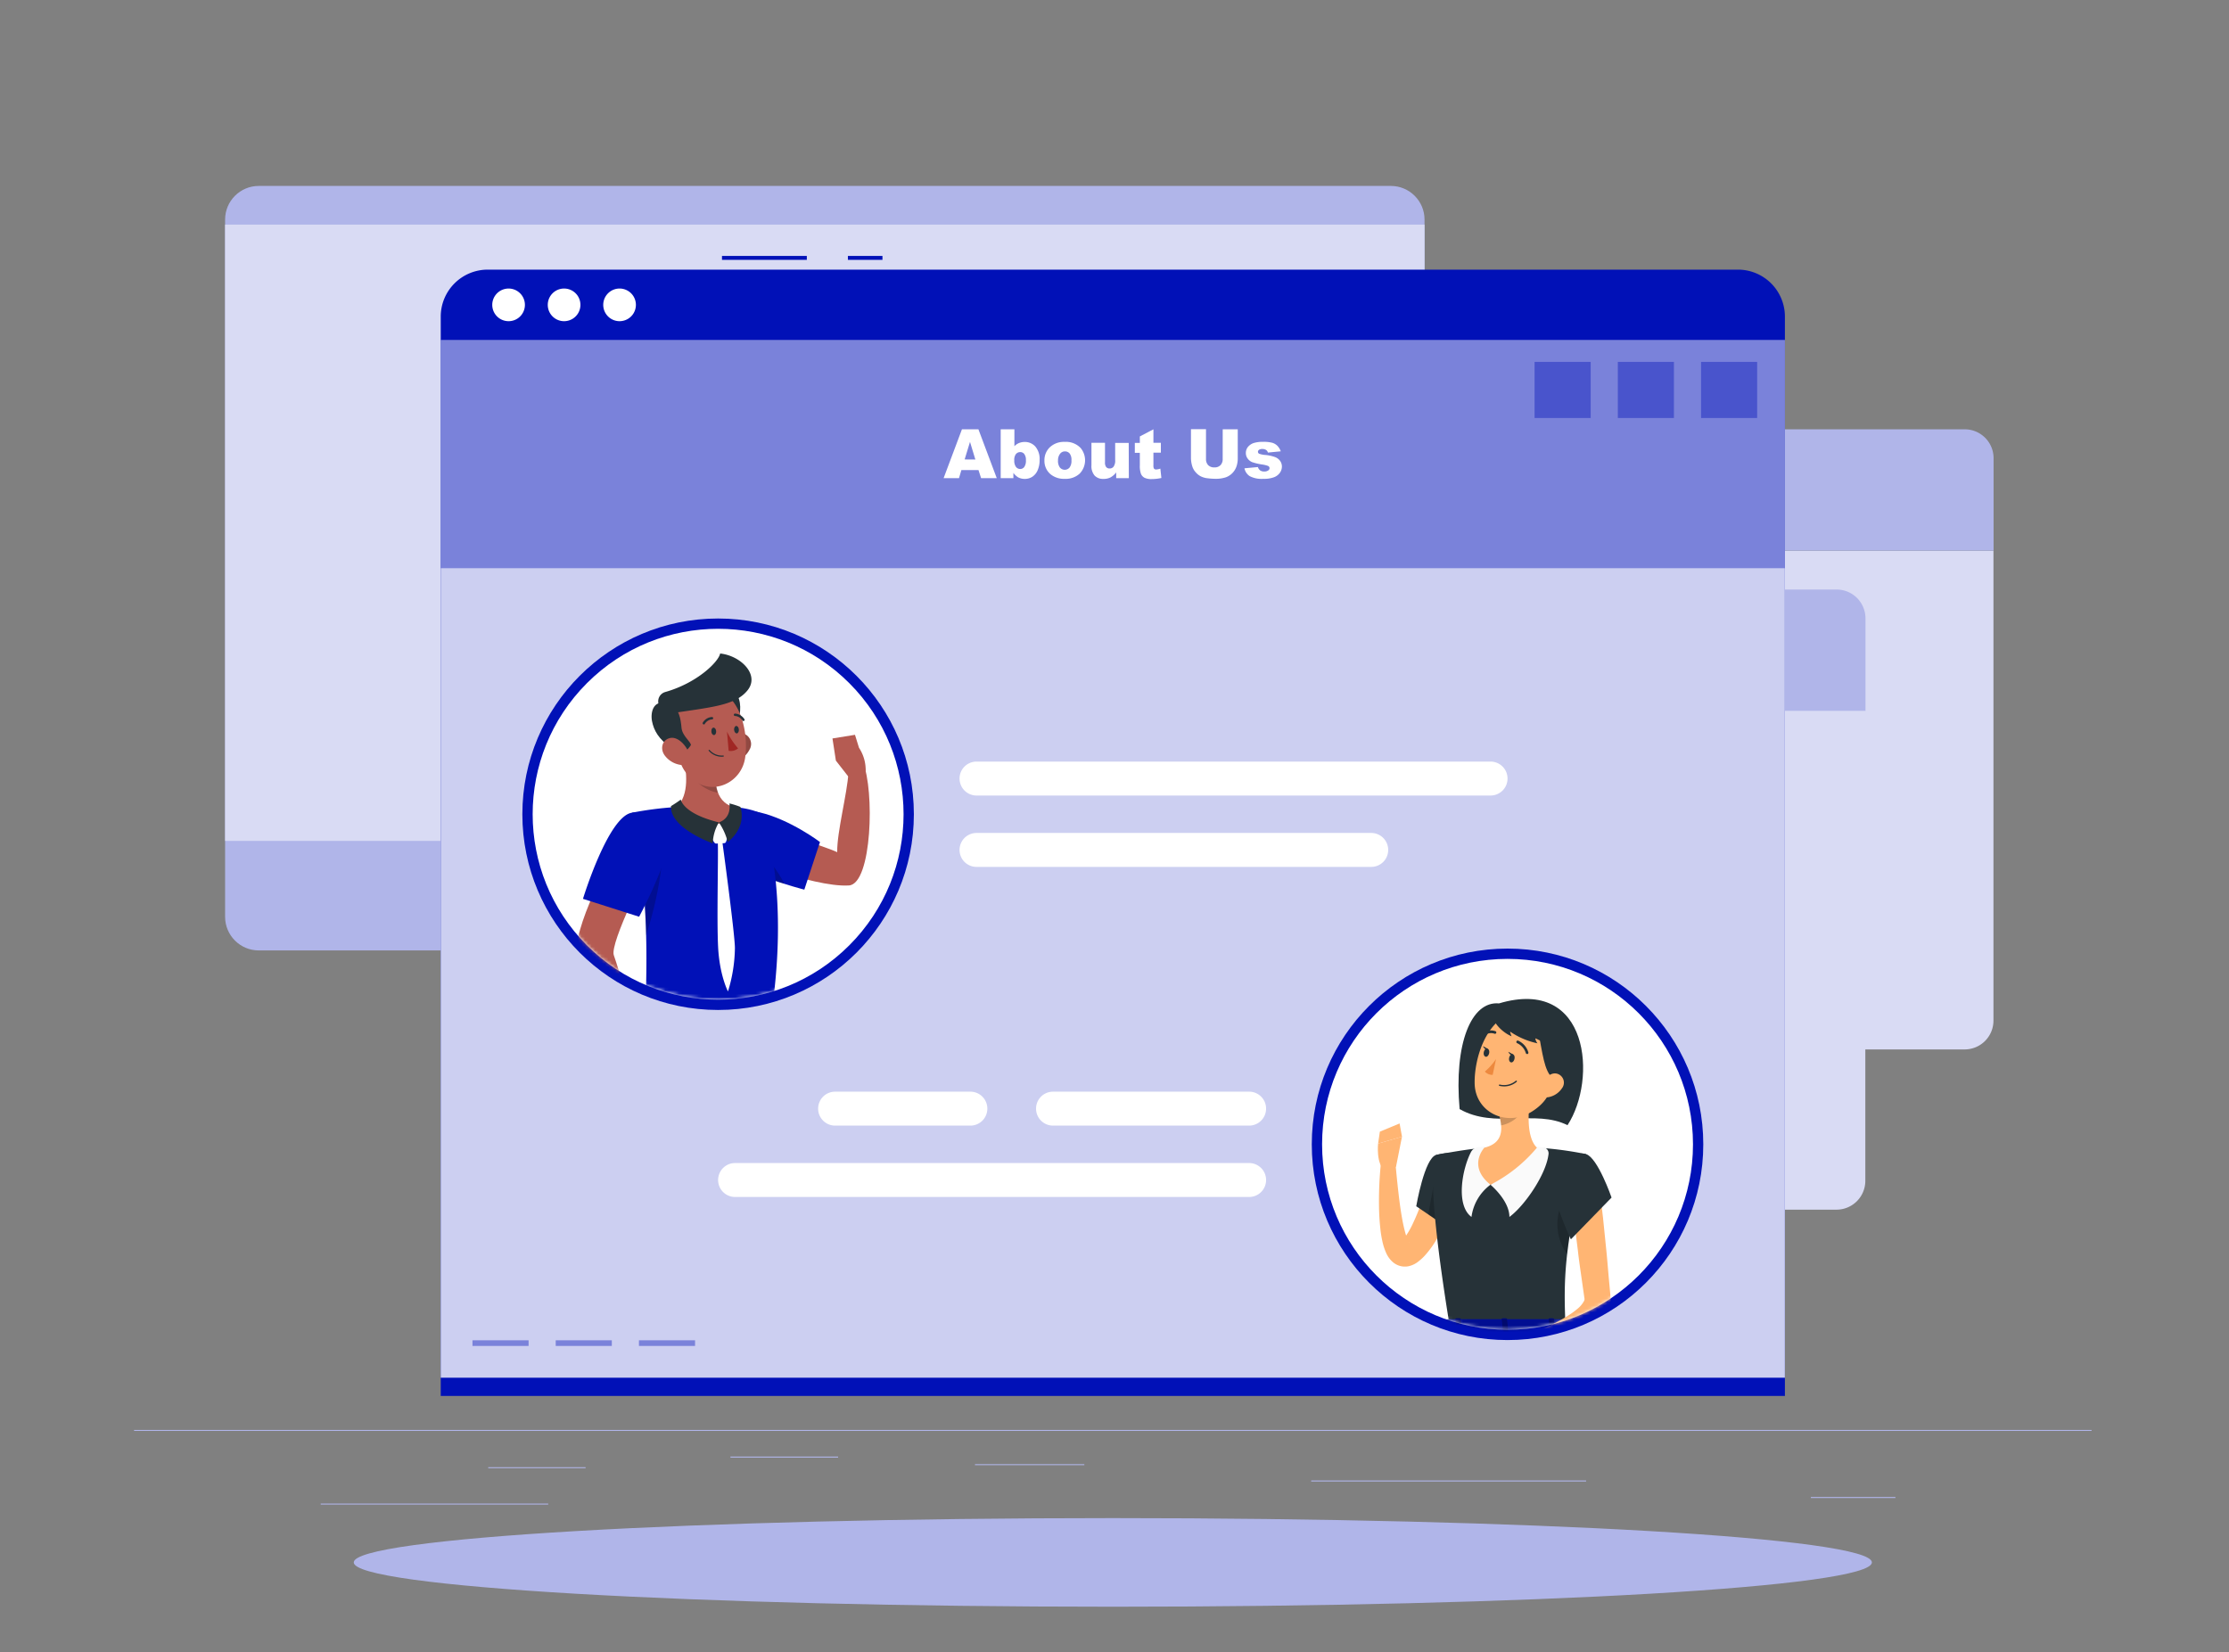 <svg xmlns="http://www.w3.org/2000/svg" width="665" height="493" fill="none"><rect width="100%" height="100%" fill="#808080" stroke="none"/><g clip-path="url(#a)"><g clip-path="url(#b)"><path fill="#B0B5E9" d="M624 426.643H40v.292h584zM174.705 437.762h-29.048v.292h29.048zM250.042 434.597h-32.12v.292h32.12zM163.551 448.613H95.679v.292h67.872zM565.483 446.651h-25.229v.292h25.229zM323.497 436.852h-32.622v.292h32.622zM473.2 441.722h-82.017v.292H473.2zM414.952 55.476H77.202c-5.549 0-10.046 4.497-10.046 10.045V273.53c0 5.548 4.497 10.045 10.045 10.045h337.751c5.547 0 10.044-4.497 10.044-10.045V65.52c0-5.547-4.497-10.044-10.044-10.044"></path><path fill="#D9DBF4" d="M424.996 67.016H67.156v183.866h357.84z"></path><path fill="#B0B5E9" d="M310.123 136.675a8.607 8.607 0 0 1 8.585-8.584H586.18a8.608 8.608 0 0 1 8.585 8.584v27.635H310.123z"></path><path fill="#fff" d="M379.55 152.7a6.494 6.494 0 1 0 0-12.988 6.494 6.494 0 0 0 0 12.988M356.54 152.7a6.494 6.494 0 1 0 0-12.988 6.494 6.494 0 0 0 0 12.988M333.542 152.7a6.494 6.494 0 1 0 0-12.988 6.494 6.494 0 0 0 0 12.988"></path><path fill="#D9DBF4" d="M586.145 313.113H318.673a8.607 8.607 0 0 1-8.585-8.584v-140.16h284.641v140.16a8.603 8.603 0 0 1-8.584 8.584"></path><path fill="#B0B5E9" d="M271.906 184.482a8.61 8.61 0 0 1 8.585-8.585h267.472a8.61 8.61 0 0 1 8.585 8.585v27.635H271.906z"></path><path fill="#E6E6E6" d="M341.32 200.507a6.494 6.494 0 1 0 0-12.988 6.494 6.494 0 0 0 0 12.988M318.311 200.507a6.495 6.495 0 1 0 0-12.99 6.495 6.495 0 0 0 0 12.99M295.313 200.507a6.494 6.494 0 1 0 0-12.988 6.494 6.494 0 0 0 0 12.988"></path><path fill="#D9DBF4" d="M547.916 360.92H280.444a8.607 8.607 0 0 1-8.585-8.585v-140.16h284.642v140.16a8.61 8.61 0 0 1-8.585 8.585"></path><path fill="#FAFAFA" d="M233.678 232.288a8.607 8.607 0 0 1 8.585-8.585h267.472a8.61 8.61 0 0 1 8.584 8.585v27.635H233.678z"></path><path fill="#F0F0F0" d="M303.092 248.313a6.495 6.495 0 1 0-.001-12.99 6.495 6.495 0 0 0 .001 12.99M280.082 248.313a6.494 6.494 0 1 0 0-12.988 6.494 6.494 0 0 0 0 12.988M257.085 248.313a6.495 6.495 0 1 0-.001-12.99 6.495 6.495 0 0 0 .001 12.99"></path><path fill="#E6E6E6" d="M509.688 408.726H242.216a8.61 8.61 0 0 1-8.585-8.585v-140.16h284.641v140.16a8.607 8.607 0 0 1-8.584 8.585"></path><path fill="#B0B5E9" d="M332 479.39c125.072 0 226.463-5.92 226.463-13.222S457.072 452.947 332 452.947c-125.073 0-226.464 5.919-226.464 13.221S206.927 479.39 332 479.39"></path><path fill="#0111B7" d="M263.274 76.36h-10.313v1.168h10.313zM240.709 76.36h-25.311v1.168h25.311zM145.505 80.448h372.989a14.014 14.014 0 0 1 14.016 14.016v322.041H131.489V94.465a14.02 14.02 0 0 1 14.016-14.017"></path><path fill="#fff" d="M532.499 101.472h-401.01v309.59h401.01z" opacity=".8"></path><path fill="#0111B7" d="M532.499 101.472h-401.01v68.06h401.01z" opacity=".4"></path><path fill="#0111B7" d="M524.23 107.978h-16.738v16.737h16.738zM499.398 107.978H482.66v16.737h16.738zM474.566 107.978h-16.738v16.737h16.738zM207.362 399.896h-16.737v1.682h16.737zM182.53 399.896h-16.737v1.682h16.737zM157.699 399.896h-16.737v1.682h16.737z" opacity=".4"></path><path fill="#fff" d="M291.925 140.25h-5.104l-.712 2.406h-4.59l5.466-14.565h4.917l5.466 14.565h-4.672zm-.934-3.142-1.6-5.268-1.6 5.244zM298.548 128.091h4.088v5.046a3.9 3.9 0 0 1 1.366-.946 4.5 4.5 0 0 1 1.706-.328 4.15 4.15 0 0 1 3.188 1.39 5.72 5.72 0 0 1 1.262 3.983 7.5 7.5 0 0 1-.573 3.037 4.4 4.4 0 0 1-1.6 1.974 4.1 4.1 0 0 1-2.254.642 4.2 4.2 0 0 1-1.951-.455 5 5 0 0 1-1.448-1.343v1.565h-3.784zm4.053 9.262a3.1 3.1 0 0 0 .514 1.974 1.63 1.63 0 0 0 1.296.607 1.5 1.5 0 0 0 1.168-.607 3.23 3.23 0 0 0 .491-2.021 2.92 2.92 0 0 0-.479-1.833 1.48 1.48 0 0 0-1.168-.584 1.653 1.653 0 0 0-1.343.607 2.8 2.8 0 0 0-.479 1.857M311.595 137.411a5.3 5.3 0 0 1 1.635-3.982 6.1 6.1 0 0 1 4.403-1.589 6.03 6.03 0 0 1 4.778 1.845 5.73 5.73 0 0 1-.304 7.628 6.168 6.168 0 0 1-4.474 1.553 6.32 6.32 0 0 1-4.111-1.285 5.18 5.18 0 0 1-1.927-4.17m4.053 0a3.24 3.24 0 0 0 .572 2.091 1.9 1.9 0 0 0 1.437.661 1.89 1.89 0 0 0 1.436-.661 3.3 3.3 0 0 0 .561-2.137 3.12 3.12 0 0 0-.502-2.021 1.79 1.79 0 0 0-1.402-.666 1.8 1.8 0 0 0-1.46.678 3.14 3.14 0 0 0-.642 2.044zM336.777 142.656h-3.773v-1.706a5.4 5.4 0 0 1-1.705 1.495 4.46 4.46 0 0 1-2.114.444 3.428 3.428 0 0 1-2.616-.993 4.33 4.33 0 0 1-.946-3.071v-6.716h4.041v5.84c-.049.499.079.999.362 1.413a1.31 1.31 0 0 0 1.04.42 1.46 1.46 0 0 0 1.168-.56c.375-.595.54-1.298.467-1.998v-5.069h4.041zM344.112 128.091v4.018h2.22v2.955h-2.22v3.784c-.028.306.016.614.129.899a.72.72 0 0 0 .689.328c.427-.023.848-.11 1.25-.257l.303 2.791c-.919.21-1.859.32-2.803.327a4.84 4.84 0 0 1-2.219-.385 2.34 2.34 0 0 1-1.063-1.168 6.9 6.9 0 0 1-.339-2.558v-3.714h-1.495v-2.956h1.495v-1.938zM364.786 128.091h4.485v8.678a7.3 7.3 0 0 1-.397 2.441 5.3 5.3 0 0 1-1.261 1.998 5.2 5.2 0 0 1-1.799 1.168 9.3 9.3 0 0 1-3.154.478 19 19 0 0 1-2.336-.151 6 6 0 0 1-2.091-.584 5.1 5.1 0 0 1-1.553-1.262 4.6 4.6 0 0 1-.958-1.67 8.7 8.7 0 0 1-.409-2.465v-8.678h4.486v8.889a2.57 2.57 0 0 0 .654 1.857 2.48 2.48 0 0 0 1.833.666c.333.022.666-.025.98-.137s.6-.289.843-.518a2.529 2.529 0 0 0 .665-1.868zM371.268 139.724l4.018-.374c.113.405.355.761.689 1.017.349.219.755.329 1.168.315.448.03.893-.094 1.261-.35a.77.77 0 0 0 .35-.643.74.74 0 0 0-.455-.677 8.5 8.5 0 0 0-1.74-.421 18 18 0 0 1-2.92-.677 3.1 3.1 0 0 1-1.379-1.051 2.7 2.7 0 0 1-.572-1.706 2.8 2.8 0 0 1 .607-1.787 3.77 3.77 0 0 1 1.671-1.168 9 9 0 0 1 2.85-.374 10.1 10.1 0 0 1 2.791.292 3.64 3.64 0 0 1 1.495.9c.445.47.787 1.026 1.005 1.635l-3.843.374a1.3 1.3 0 0 0-.491-.748 2.03 2.03 0 0 0-1.168-.315 1.6 1.6 0 0 0-.992.245.742.742 0 0 0-.316.596.634.634 0 0 0 .397.584c.558.193 1.14.311 1.729.35 1.025.078 2.035.294 3.002.643a3.3 3.3 0 0 1 1.506 1.168 2.9 2.9 0 0 1 .514 1.658 3.3 3.3 0 0 1-.549 1.776 3.8 3.8 0 0 1-1.74 1.378 8.4 8.4 0 0 1-3.235.502 7.7 7.7 0 0 1-4.112-.818 3.7 3.7 0 0 1-1.541-2.324"></path><path fill="#0111B7" d="M214.242 301.34c32.253 0 58.4-26.146 58.4-58.4s-26.147-58.4-58.4-58.4-58.4 26.147-58.4 58.4 26.146 58.4 58.4 58.4"></path><path fill="#fff" d="M253.365 282.06c21.607-21.607 21.607-56.638 0-78.245s-56.639-21.607-78.246 0-21.607 56.638 0 78.245 56.639 21.607 78.246 0"></path><mask id="c" width="112" height="112" x="158" y="187" maskUnits="userSpaceOnUse" style="mask-type:luminance"><path fill="#fff" d="M253.365 282.06c21.607-21.607 21.607-56.638 0-78.245s-56.639-21.607-78.246 0-21.607 56.638 0 78.245 56.639 21.607 78.246 0"></path></mask><g mask="url(#c)"><path fill="#B55B52" d="m217.069 254.48 4.672-9.718s24.388 7.709 28.032 9.496c-.093-6.097 3.014-17.52 3.352-23.78.923-.876 3.154-3.084 4.31-3.002 3.504 8.176 2.745 36.208-4.146 36.71-11.014.701-36.22-9.706-36.22-9.706"></path><path fill="#0111B7" d="M214.032 252.962c2.815 6.599 25.93 12.474 25.93 12.474l4.672-14.203s-8.807-6.681-17.953-8.842c-9.355-2.231-15.756 3.329-12.649 10.571"></path><path fill="#000" d="M214.44 253.733c2.745 4.146 12.954 7.907 19.599 9.998-4.426-8.597-10.395-13.339-19.599-9.998" opacity=".2"></path><path fill="#B55B52" d="m253.102 231.716-3.726-4.777 6.891-3.843a12.05 12.05 0 0 1 1.997 6.926zM248.359 220.328l6.716-1.086 1.192 3.854-6.891 3.843z"></path><path fill="#0111B7" d="M227.243 242.87s9.414 22.66 2.032 64.883h-36.792c-.432-6.167 2.71-36.208-3.948-65.268a102.5 102.5 0 0 1 13.397-1.705 148 148 0 0 1 17.065 0c5.956.549 8.246 2.09 8.246 2.09"></path><path fill="#000" d="M197.423 249.645c.794 4.788-.432 16.223-4.672 29.433a193.3 193.3 0 0 0-3.598-33.708c2.687-.327 7.522-.234 8.27 4.275" opacity=".2"></path><path fill="#B55B52" d="M203.765 224.825c1.168 5.489 1.916 12.299-1.833 15.955 0 0 2.336 5.571 12.544 5.571 9.344 0 4.52-5.571 4.52-5.571-6.155-1.46-6.027-9.029-5.057-13.304z"></path><path fill="#fff" d="m214.955 245.907 2.219 2.453a.67.67 0 0 1 .14.631l-.712 2.16a.62.62 0 0 1-.561.421l-2.336.117a.64.64 0 0 1-.572-.292l-1.437-2.091a.66.66 0 0 1 0-.783l2.336-2.616a.656.656 0 0 1 .923 0"></path><path fill="#263238" d="M214.476 245.37a12.9 12.9 0 0 0-1.822 6.26s-12.848-4.508-12.463-11.119c0 0 1.787-1.075 2.92-1.951 0 0 .537 4.17 11.365 6.81"></path><path fill="#263238" d="M214.476 245.37a18.3 18.3 0 0 1 2.628 5.84s5.699-3.925 3.796-10.454a23 23 0 0 0-3.294-1.039s.864 4.251-3.13 5.653"></path><path fill="#fff" d="M215.515 251.233s3.656 26.864 3.738 31.536a45.4 45.4 0 0 1-2.068 13.035s-2.511-4.754-2.943-13.233.093-26.584-.093-31.35z"></path><path fill="#000" d="M213.939 227.488a16.53 16.53 0 0 0 .257 9.017 10 10 0 0 1-2.745-.841c-3.504-1.635-5.268-4.193-7.125-7.989a60 60 0 0 0-.549-2.85z" opacity=".2"></path><path fill="#B55B52" d="M223.621 223.633a6.85 6.85 0 0 1-4.088 3.446c-2.336.689-3.609-1.449-3.025-3.726.537-2.056 2.336-4.882 4.789-4.59a3.256 3.256 0 0 1 2.324 4.87"></path><path fill="#000" d="M223.621 223.633a6.85 6.85 0 0 1-4.088 3.446c-2.336.689-3.609-1.449-3.025-3.726.537-2.056 2.336-4.882 4.789-4.59a3.256 3.256 0 0 1 2.324 4.87" opacity=".2"></path><path fill="#263238" d="M216.847 218.879c2.336 2.138 6.599-9.589 1.822-12.848-4.777-3.258-6.447 1.168-6.365 3.867s1.016 5.816 4.543 8.981"></path><path fill="#B55B52" d="M200.892 216.906c1.098 7.428 1.367 11.831 5.42 15.417 6.085 5.385 14.88 1.343 15.99-6.225 1.004-6.821-.958-17.836-8.422-20.323a9.93 9.93 0 0 0-5.08-.349 9.93 9.93 0 0 0-7.475 6.406 9.94 9.94 0 0 0-.433 5.074"></path><path fill="#263238" d="M200.425 223.213c1.285.829 3.049 3.072 5.7-.9 0-1.027-2.605-2.756-2.803-5.186-.234-2.826-.853-5.84-3.142-6.832-5.221-2.336-6.179 2.149-5.665 4.835s1.927 5.478 5.91 8.083"></path><path fill="#263238" d="M199.724 212.911c12.322-1.916 19.599-2.336 23.302-6.95 3.702-4.613-1.986-10.325-8.176-10.979-.444 2.406-6.716 8.737-16.352 11.482a2.892 2.892 0 0 0-1.884 3.959 2.9 2.9 0 0 0 1.054 1.25c1.18.759 2.056 1.238 2.056 1.238"></path><path fill="#B55B52" d="M198.287 225.362a7.18 7.18 0 0 0 4.672 2.838c2.441.374 3.317-1.904 2.336-4.076-.876-1.962-3.2-4.509-5.513-3.89s-2.861 3.247-1.495 5.128"></path><path fill="#263238" d="M212.234 218.272c0 .608.42 1.086.806 1.051.385-.035.665-.537.619-1.168s-.409-1.074-.806-1.051-.666.514-.619 1.168M219.008 217.77c.058.607.421 1.074.806 1.051s.666-.537.619-1.168-.421-1.086-.806-1.051-.666.56-.619 1.168"></path><path fill="#A02724" d="M216.882 218.272a22.5 22.5 0 0 0 3.317 5.011 3.39 3.39 0 0 1-2.815.736z"></path><path fill="#263238" d="M215.784 225.759a.15.15 0 0 0 .065-.018.2.2 0 0 0 .052-.042.2.2 0 0 0 .031-.06.2.2 0 0 0 .004-.067.2.2 0 0 0-.018-.066.2.2 0 0 0-.041-.054.174.174 0 0 0-.128-.043 4.83 4.83 0 0 1-4.029-1.624.2.2 0 0 0-.051-.045.17.17 0 0 0-.133-.019.17.17 0 0 0-.107.08.17.17 0 0 0-.019.133.2.2 0 0 0 .029.061 5.1 5.1 0 0 0 4.345 1.764M210.002 216.146a.32.32 0 0 0 .269-.151 2.74 2.74 0 0 1 2.149-1.355.35.35 0 0 0 .252-.099.35.35 0 0 0 .099-.252.362.362 0 0 0-.362-.362 3.41 3.41 0 0 0-2.734 1.67.36.36 0 0 0-.045.271.4.4 0 0 0 .058.126q.043.058.104.094.045.035.099.051.056.015.111.007M221.846 215.13l.14-.058a.4.4 0 0 0 .102-.099.4.4 0 0 0 .054-.132.353.353 0 0 0-.062-.271 3.58 3.58 0 0 0-2.804-1.659.35.35 0 0 0-.35.362.36.36 0 0 0 .362.351 2.84 2.84 0 0 1 2.208 1.343.39.39 0 0 0 .35.163"></path><path fill="#B55B52" d="m184.306 252.448 9.461 5.559s-11.937 23.36-10.64 27.005c1.763 4.905 4.438 15.686 7.568 21.024-.303 1.168-2.055 4.006-3.083 4.531-7.522-5.045-15.756-21.573-15.733-26.291.105-10.711 12.427-31.828 12.427-31.828"></path><path fill="#0111B7" d="M188.535 242.485c-7.079 1.028-14.612 25.696-14.612 25.696l16.749 5.338a135 135 0 0 0 7.744-17.369c3.107-9.11-2.289-14.775-9.881-13.665"></path></g><path fill="#0111B7" d="M449.757 399.826c32.254 0 58.4-26.146 58.4-58.4s-26.146-58.4-58.4-58.4-58.4 26.147-58.4 58.4 26.147 58.4 58.4 58.4"></path><path fill="#fff" d="M449.758 396.754c30.557 0 55.328-24.771 55.328-55.328s-24.771-55.328-55.328-55.328-55.328 24.771-55.328 55.328 24.771 55.328 55.328 55.328"></path><mask id="d" width="112" height="111" x="394" y="286" maskUnits="userSpaceOnUse" style="mask-type:luminance"><path fill="#fff" d="M449.758 396.754c30.557 0 55.328-24.771 55.328-55.328s-24.771-55.328-55.328-55.328-55.328 24.771-55.328 55.328 24.771 55.328 55.328 55.328"></path></mask><g mask="url(#d)"><path fill="#263238" d="M447.211 299.378c-8.304-.748-13.478 12.03-11.75 31.536 10.512 5.968 22.554 0 32.19 4.8 8.912-13.63 6.541-44.372-20.44-36.336"></path><path fill="#FFB573" d="M434.247 355.839a62.2 62.2 0 0 1-5.011 12.778 28.6 28.6 0 0 1-4.275 6.132 14 14 0 0 1-1.6 1.472 7.24 7.24 0 0 1-3.119 1.576 5.5 5.5 0 0 1-2.674-.116 5.65 5.65 0 0 1-2.091-1.168 7.8 7.8 0 0 1-1.822-2.442 17.2 17.2 0 0 1-1.273-3.889 32 32 0 0 1-.561-3.504 71 71 0 0 1-.409-6.728c-.064-4.388.135-8.776.596-13.14l4.298.082c.374 4.205.806 8.456 1.355 12.591.292 2.067.619 4.123 1.04 6.085.21.97.455 1.928.712 2.804.21.758.512 1.487.899 2.172.129.21.292.327.094.105a2 2 0 0 0-.689-.385 2.3 2.3 0 0 0-1.087-.07c-.525.093-.56.245-.35 0q.37-.376.689-.795a25 25 0 0 0 2.698-4.672 57 57 0 0 0 2.266-5.524c.701-1.881 1.355-3.901 1.927-5.723z"></path><path fill="#263238" d="M428.477 344.591c-3.504.899-5.956 15.313-5.956 15.313l13.396 9.11s5.513-17.088 2.815-20.942c-2.698-3.855-5.115-4.824-10.255-3.481"></path><path fill="#000" d="m428.792 347.815-2.698 14.53 5.431 3.679z" opacity=".2"></path><path fill="#FFB573" d="m416.493 348.095 1.775-8.958-7.124 2.067s-.701 6.202 2.172 8.246z"></path><path fill="#FFB573" d="m417.556 335.2-5.887 2.442-.525 3.562 7.124-2.067z"></path><path fill="#263238" d="M428.477 344.591s-4.053 1.437 4.064 51.31h34.515c-.573-14.016-.596-22.717 6.12-51.555a103 103 0 0 0-14.658-1.927 110 110 0 0 0-15.675 0c-6.728.619-14.366 2.172-14.366 2.172"></path><path fill="#000" d="M470.338 355.769c-3.13.771-6.027 4.193-5.676 10.512a15.2 15.2 0 0 0 2.885 7.919c.549-4.835 1.471-10.454 2.943-17.625z" opacity=".2"></path><path fill="#FAFAFA" d="M444.665 353.48s5.653 4.672 5.653 9.612c4.672-3.445 11.038-12.848 11.68-18.816a1.797 1.797 0 0 0-1.705-1.962 10 10 0 0 1-1.262-.164 1.17 1.17 0 0 0-1.004.257z"></path><path fill="#FAFAFA" d="M444.666 353.48a14.28 14.28 0 0 0-5.665 9.612c-4.765-3.504-2.792-14.284-.14-19.377a2.74 2.74 0 0 1 2.126-1.448 20 20 0 0 0 1.576-.246.48.48 0 0 1 .368.076.47.47 0 0 1 .193.322z"></path><path fill="#FFB573" d="M456.976 324.77c-.981 5.046-1.974 14.285 1.553 17.649a44.3 44.3 0 0 1-13.852 11.061c-7.008-5.595-1.822-11.061-1.822-11.061 5.629-1.343 5.478-5.513 4.497-9.438z"></path><path fill="#000" d="m453.04 328.122-5.688 4.859c.237.912.398 1.842.478 2.78 2.15-.304 5.525-2.137 5.992-4.473a6.63 6.63 0 0 0-.782-3.166" opacity=".2"></path><path fill="#FFB573" d="M465.421 316.664c-2.336 8.106-3.142 11.587-8.235 14.892-7.65 4.953-17.099.316-17.24-8.328-.128-7.778 3.715-19.727 12.486-21.21a11.505 11.505 0 0 1 12.989 14.646"></path><path fill="#263238" d="M459.195 309.107c1.425 8.095 1.974 11.225 4.836 13.316 2.861 2.09 5.524-7.511 3.41-11.201s-8.246-2.115-8.246-2.115"></path><path fill="#263238" d="M445.74 301.515c-1.717 2.033 1.81 6.284 5.232 7.674a5.9 5.9 0 0 1-.455-1.402 23 23 0 0 0 8.176 3.504 3.2 3.2 0 0 1-.643-1.436c0-.397 8.433 5.186 9.66 1.168 1.226-4.018-2.955-9.274-9.344-10.956-5.443-1.367-10.512-1.063-12.626 1.448M451.826 315.94c-.141.666-.619 1.168-1.063 1.028s-.666-.713-.514-1.39.619-1.168 1.063-1.028.665.666.514 1.39M444.268 314.258c-.151.666-.63 1.168-1.063 1.028s-.677-.712-.525-1.39.619-1.168 1.063-1.028.666.713.525 1.39"></path><path fill="#263238" d="m443.93 312.95-1.507-.829s.537 1.436 1.507.829"></path><path fill="#ED893E" d="M446.324 315.975a18.4 18.4 0 0 1-3.329 3.738 2.93 2.93 0 0 0 2.336.981z"></path><path fill="#263238" d="M448.344 324.128a8 8 0 0 1-1.004-.14.21.21 0 0 1-.12-.319.2.2 0 0 1 .133-.083.2.2 0 0 1 .08.005 5.45 5.45 0 0 0 4.777-1.11.21.21 0 0 1 .292 0 .21.21 0 0 1 0 .28 5.7 5.7 0 0 1-4.158 1.367"></path><path fill="#FFB573" d="M465.958 324.759a6.16 6.16 0 0 1-3.925 2.581c-2.125.397-3.001-1.554-2.242-3.504.677-1.717 2.593-3.983 4.672-3.504a2.77 2.77 0 0 1 1.963 1.803 2.77 2.77 0 0 1-.468 2.624"></path><path fill="#263238" d="M455.539 314.468a.38.38 0 0 1-.339-.327 4.78 4.78 0 0 0-2.523-2.873.392.392 0 0 1-.253-.224.412.412 0 0 1 .105-.476.4.4 0 0 1 .325-.096.4.4 0 0 1 .162.06 5.54 5.54 0 0 1 2.967 3.504.42.42 0 0 1-.064.297.41.41 0 0 1-.251.171zM442.774 308.897a.42.42 0 0 1-.363-.187.41.41 0 0 1 .117-.56 4 4 0 0 1 3.644-.468q.076.032.134.089a.4.4 0 0 1 .114.293.4.4 0 0 1-.563.354 3.25 3.25 0 0 0-2.885.409.4.4 0 0 1-.198.07M451.486 314.632l-1.495-.829s.537 1.413 1.495.829"></path><path fill="#0111B7" d="m467.581 393.881.876 3.083c.129.246-.163.491-.56.491h-35.531c-.315 0-.572-.164-.584-.35l-.315-3.096c0-.21.245-.397.584-.397h34.97a.63.63 0 0 1 .56.269"></path><path fill="#000" d="m467.581 393.881.876 3.083c.129.246-.163.491-.56.491h-35.531c-.315 0-.572-.164-.584-.35l-.315-3.096c0-.21.245-.397.584-.397h34.97a.63.63 0 0 1 .56.269" opacity=".2"></path><path fill="#0111B7" d="M462.816 397.782h.935c.187 0 .327-.094.315-.21l-.444-4.018c0-.117-.175-.21-.362-.21h-.934c-.187 0-.327.093-.316.21l.444 4.018c-.035.116.129.21.362.21"></path><path fill="#000" d="M462.816 397.782h.935c.187 0 .327-.094.315-.21l-.444-4.018c0-.117-.175-.21-.362-.21h-.934c-.187 0-.327.093-.316.21l.444 4.018c-.035.116.129.21.362.21" opacity=".4"></path><path fill="#0111B7" d="M434.994 397.782h.935c.186 0 .338-.094.327-.21l-.444-4.018c0-.117-.175-.21-.362-.21h-.935c-.187 0-.327.093-.315.21l.432 4.018c.012.116.152.21.362.21"></path><path fill="#000" d="M434.994 397.782h.935c.186 0 .338-.094.327-.21l-.444-4.018c0-.117-.175-.21-.362-.21h-.935c-.187 0-.327.093-.315.21l.432 4.018c.012.116.152.21.362.21" opacity=".4"></path><path fill="#0111B7" d="M448.8 397.782h.934c.187 0 .327-.094.315-.21l-.432-4.018c0-.117-.175-.21-.362-.21h-.934c-.187 0-.339.093-.327.21l.444 4.018c.035.116.198.21.362.21"></path><path fill="#000" d="M448.8 397.782h.934c.187 0 .327-.094.315-.21l-.432-4.018c0-.117-.175-.21-.362-.21h-.934c-.187 0-.339.093-.327.21l.444 4.018c.035.116.198.21.362.21" opacity=".4"></path><path fill="#FFB573" d="M477.206 354.589c.385 2.92.689 5.84 1.039 8.76l.888 8.772c.315 2.92.537 5.84.794 8.772l.409 4.403.093 1.098c0 .117 0 .572.059.888q.025.507 0 1.016a9.2 9.2 0 0 1-1.168 3.562 14.8 14.8 0 0 1-3.948 4.322 31 31 0 0 1-4.228 2.675 61 61 0 0 1-8.585 3.609 110.4 110.4 0 0 1-17.52 4.321l-.958-4.193c2.721-.899 5.501-1.822 8.176-2.85s5.385-2.044 7.966-3.223a62 62 0 0 0 7.382-3.843 25 25 0 0 0 3.095-2.243 7.5 7.5 0 0 0 1.857-2.231c.102-.187.161-.394.175-.607l-.198-1.39-.619-4.368c-.409-2.909-.865-5.84-1.168-8.737l-1.11-8.748c-.315-2.932-.689-5.84-.958-8.772z"></path><path fill="#263238" d="M473.176 344.346c3.504 1.051 7.615 12.965 7.615 12.965l-12.135 12.462s-6.214-12.848-4.754-17.275c1.542-4.66 5.326-9.344 9.274-8.152"></path></g><path fill="#fff" d="M444.7 237.357H291.342a5.07 5.07 0 0 1-5.07-5.069 5.06 5.06 0 0 1 1.486-3.58 5.07 5.07 0 0 1 3.584-1.477H444.7a5.06 5.06 0 0 1 5.057 5.057 5.06 5.06 0 0 1-5.057 5.069M409.088 258.65H291.342a5 5 0 0 1-1.939-.382 5.05 5.05 0 0 1-2.744-2.737 5.06 5.06 0 0 1 1.098-5.523 5.07 5.07 0 0 1 3.585-1.485h117.746a5.073 5.073 0 0 1 5.069 5.07 5.06 5.06 0 0 1-5.069 5.057M314.153 335.843h58.505a5.07 5.07 0 0 0 4.683-7.007 5.05 5.05 0 0 0-4.683-3.12h-58.505a5.055 5.055 0 0 0-5.057 5.058 5.06 5.06 0 0 0 5.057 5.069M249.141 335.843h40.367a5.06 5.06 0 0 0 5.057-5.069 5.057 5.057 0 0 0-5.057-5.058h-40.367a5.057 5.057 0 0 0-5.057 5.058 5 5 0 0 0 .382 1.939 5.064 5.064 0 0 0 4.675 3.13M219.3 357.136h153.358a5.066 5.066 0 0 0 4.683-3.12 5.067 5.067 0 0 0-4.683-7.007H219.3a5.05 5.05 0 0 0-4.676 3.13 5.1 5.1 0 0 0-.382 1.939 5.06 5.06 0 0 0 5.058 5.058M156.601 90.96a4.867 4.867 0 0 1-5.825 4.776 4.87 4.87 0 0 1-3.823-3.833 4.87 4.87 0 1 1 9.648-.943M168.293 95.83a4.87 4.87 0 1 0 0-9.741 4.87 4.87 0 0 0 0 9.742M184.843 95.83a4.87 4.87 0 1 0 0-9.741 4.87 4.87 0 0 0 0 9.742"></path></g></g><defs><clipPath id="a"><path fill="#fff" d="M0 0h665v493H0z"></path></clipPath><clipPath id="b"><path fill="#fff" d="M40-20h584v584H40z"></path></clipPath></defs></svg>